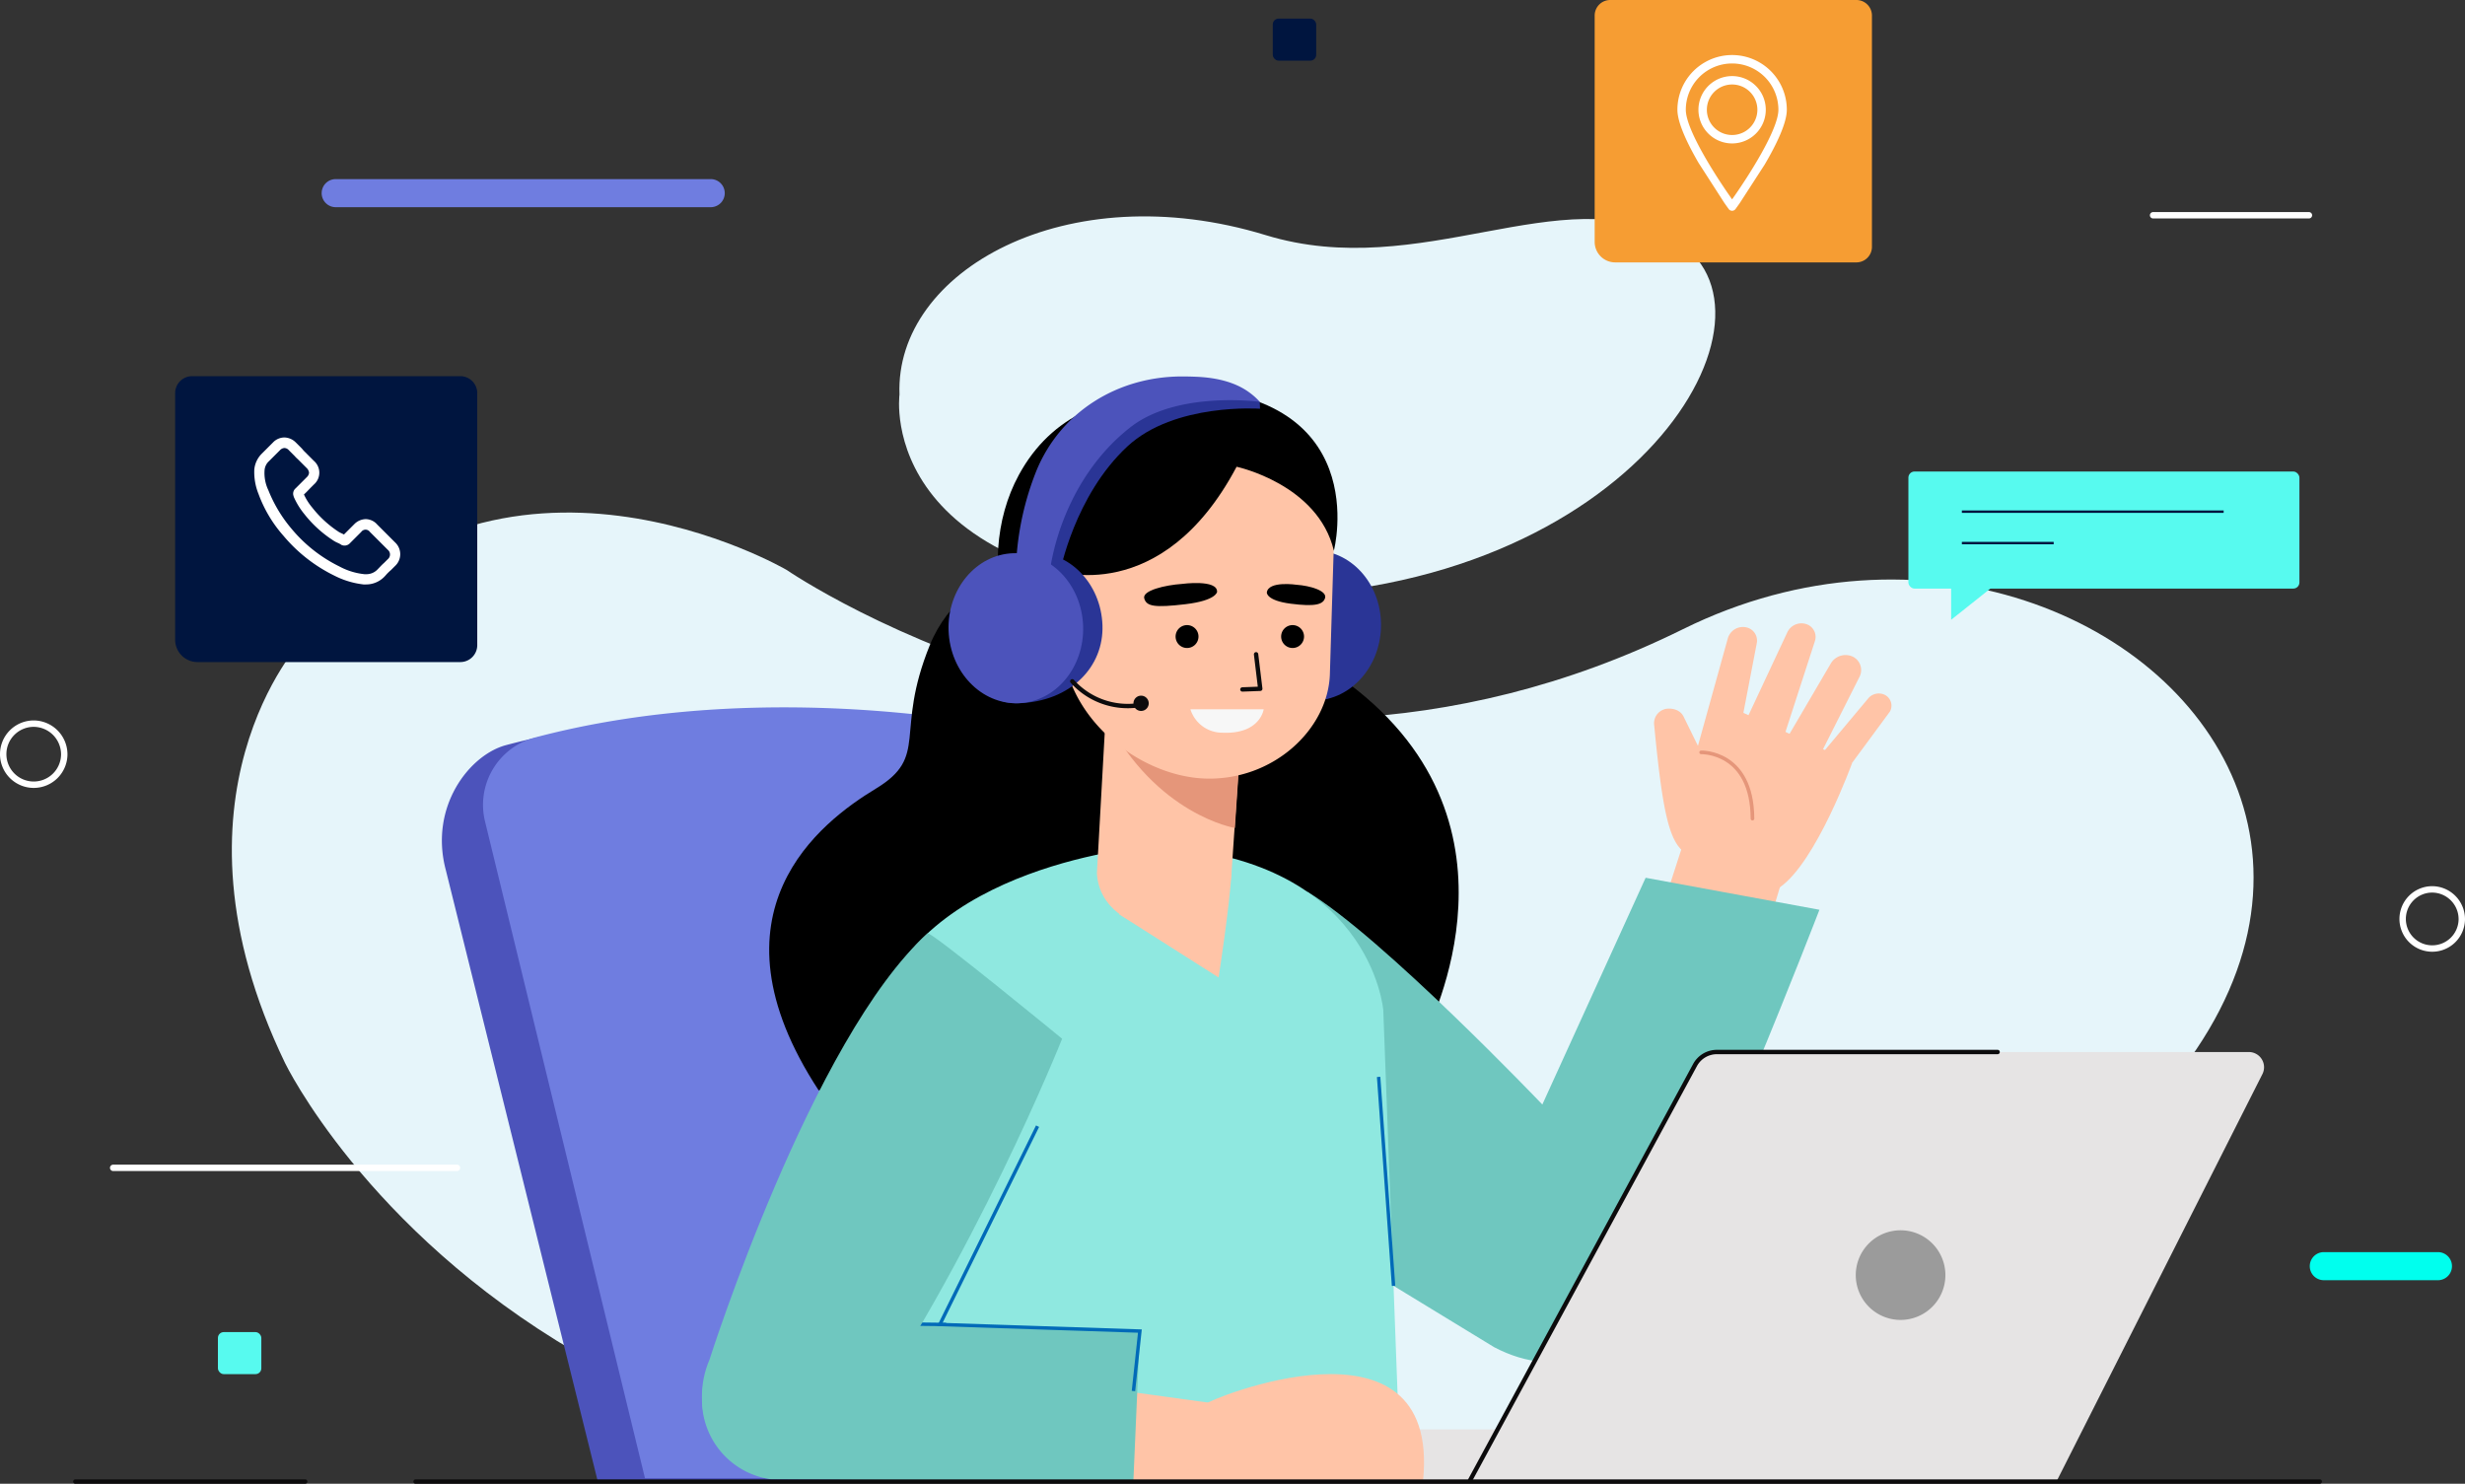<svg xmlns="http://www.w3.org/2000/svg" width="719.724" height="433.2" viewBox="0 0 719.724 433.2">
  <rect x="0" y="0" width="719.724" height="433.2" fill="#333333" stroke="none"/>
  <g id="contact" transform="translate(-258.818 -119.337)">
    <g id="Group_38" data-name="Group 38" transform="translate(259.753 119.337)">
      <g id="Group_13" data-name="Group 13" transform="translate(66.758 63.174)">
        <path id="Path_2" data-name="Path 2" d="M312.049,362.46s93.6,194.1,399.54,93.858,146.305-288.581,8.664-220.544-261.7-17.25-261.7-17.25-83.725-49.067-141.635,20.606C316.916,239.13,274.453,284.54,312.049,362.46Z" transform="translate(-296.515 -115.27)" fill="#e6f5fa"/>
        <path id="Path_3" data-name="Path 3" d="M403.922,206.152s-8.192,59.368,103.378,58.9,159.556-83.642,122.444-104.295c-32.508-18.089-73.483,12.734-118.879-1.153C452.567,141.765,402.522,170.178,403.922,206.152Z" transform="translate(-208.983 -154.125)" fill="#e6f5fa"/>
      </g>
      <g id="Group_16" data-name="Group 16" transform="translate(0 5.433)">
        <g id="Group_14" data-name="Group 14" transform="translate(62.694)">
          <path id="Path_4" data-name="Path 4" d="M424.547,156.329H315.055a4.1,4.1,0,0,1-4.1-4.1h0a4.1,4.1,0,0,1,4.1-4.1H424.547a4.1,4.1,0,0,1,4.1,4.1h0A4.1,4.1,0,0,1,424.547,156.329Z" transform="translate(-280.665 -101.27)" fill="#6f7de0"/>
          <path id="Path_5" data-name="Path 5" d="M668.03,328.844h-33.32a4.1,4.1,0,0,1-4.1-4.1h0a4.1,4.1,0,0,1,4.1-4.1h33.32a4.1,4.1,0,0,1,4.1,4.1h0A4.1,4.1,0,0,1,668.03,328.844Z" transform="translate(-19.836 39.497)" fill="#0fe"/>
          <rect id="Rectangle_5" data-name="Rectangle 5" width="12.673" height="12.275" rx="1.701" transform="translate(307.994)" fill="#00153f"/>
          <rect id="Rectangle_6" data-name="Rectangle 6" width="12.673" height="12.275" rx="1.701" transform="translate(0 383.489)" fill="#57faef"/>
        </g>
        <g id="Group_15" data-name="Group 15" transform="translate(0 57.415)">
          <path id="Path_6" data-name="Path 6" d="M662.813,271.082a8.635,8.635,0,1,1-8.633-8.755A8.7,8.7,0,0,1,662.813,271.082Z" transform="translate(55.042 -65.509)" fill="none" stroke="#fff" stroke-linecap="round" stroke-linejoin="round" stroke-width="1.87"/>
          <path id="Path_7" data-name="Path 7" d="M277.579,244.719a8.914,8.914,0,1,1-8.913-9.038A8.975,8.975,0,0,1,277.579,244.719Z" transform="translate(-259.753 -87.251)" fill="none" stroke="#fff" stroke-linecap="round" stroke-linejoin="round" stroke-width="1.87"/>
          <line id="Line_1" data-name="Line 1" x2="45.503" transform="translate(627.719)" fill="none" stroke="#fff" stroke-linecap="round" stroke-linejoin="round" stroke-width="1.87"/>
          <line id="Line_2" data-name="Line 2" x2="100.387" transform="translate(32.107 278.119)" fill="none" stroke="#fff" stroke-linecap="round" stroke-linejoin="round" stroke-width="1.87"/>
        </g>
      </g>
      <g id="Group_37" data-name="Group 37" transform="translate(50.205)">
        <g id="Group_19" data-name="Group 19" transform="translate(506.067 137.664)">
          <g id="Group_18" data-name="Group 18">
            <rect id="Rectangle_7" data-name="Rectangle 7" width="114.171" height="34.184" rx="1.792" fill="#57faef"/>
            <g id="Group_17" data-name="Group 17" transform="translate(15.615 11.726)">
              <line id="Line_3" data-name="Line 3" x2="76.432" fill="none" stroke="#00153f" stroke-miterlimit="10" stroke-width="0.702"/>
              <line id="Line_4" data-name="Line 4" x2="26.809" transform="translate(0 9.167)" fill="none" stroke="#00153f" stroke-miterlimit="10" stroke-width="0.702"/>
            </g>
          </g>
          <path id="Path_8" data-name="Path 8" d="M572.952,211.918v12.825l16.13-12.825Z" transform="translate(-560.465 -181.457)" fill="#57faef"/>
        </g>
        <g id="Group_26" data-name="Group 26" transform="translate(0 109.83)">
          <g id="Group_24" data-name="Group 24">
            <g id="Group_23" data-name="Group 23">
              <g id="Group_22" data-name="Group 22">
                <g id="Group_21" data-name="Group 21">
                  <g id="Group_20" data-name="Group 20">
                    <path id="Rectangle_8" data-name="Rectangle 8" d="M4.947,0H83.26a4.947,4.947,0,0,1,4.947,4.947V78.523A4.947,4.947,0,0,1,83.26,83.47H6.525A6.525,6.525,0,0,1,0,76.945v-72A4.947,4.947,0,0,1,4.947,0Z" fill="#00153f"/>
                  </g>
                </g>
              </g>
            </g>
          </g>
          <g id="Group_25" data-name="Group 25" transform="translate(23.082 17.895)">
            <path id="Path_9" data-name="Path 9" d="M341.274,220.335l-5.235-5.235a4.588,4.588,0,0,0-3.365-1.591,4.849,4.849,0,0,0-3.367,1.5L326.316,218l-.561-.281a8.781,8.781,0,0,1-.935-.467,32.29,32.29,0,0,1-7.76-7.106,16.914,16.914,0,0,1-2.43-3.834c.746-.654,1.4-1.4,2.056-2.056.281-.281.561-.561.841-.843a4.555,4.555,0,0,0,0-6.917l-2.617-2.619a8.343,8.343,0,0,1-.841-.935l-1.778-1.776a4.843,4.843,0,0,0-3.365-1.495,4.631,4.631,0,0,0-3.365,1.495l-3.272,3.272a7.523,7.523,0,0,0-2.15,4.582,17.032,17.032,0,0,0,1.215,7.1,38.264,38.264,0,0,0,7.293,12.249,45.444,45.444,0,0,0,14.958,11.686,24.855,24.855,0,0,0,8.413,2.524h.656a7.423,7.423,0,0,0,5.61-2.432l.093-.093a14.144,14.144,0,0,1,1.683-1.683l1.215-1.215A4.69,4.69,0,0,0,341.274,220.335Zm-2.15,4.861L338,226.319c-.654.559-1.215,1.215-1.87,1.869a4.442,4.442,0,0,1-3.365,1.4H332.3a19.7,19.7,0,0,1-7.293-2.245,42.581,42.581,0,0,1-13.93-10.938,40.585,40.585,0,0,1-6.824-11.314,11.579,11.579,0,0,1-1.122-5.8,3.955,3.955,0,0,1,1.309-2.711l3.178-3.178a1.96,1.96,0,0,1,1.309-.656,1.787,1.787,0,0,1,1.309.656l1.683,1.683a8.7,8.7,0,0,0,.933.933l2.619,2.619a2.2,2.2,0,0,1,.654,1.309,1.962,1.962,0,0,1-.654,1.307c-.281.281-.561.561-.841.843-.843.841-1.591,1.589-2.339,2.337l-.093.093a2.047,2.047,0,0,0-.561,2.337v.094a21.607,21.607,0,0,0,3.085,5.048,34.678,34.678,0,0,0,8.508,7.76,7.787,7.787,0,0,0,1.215.654,8.6,8.6,0,0,1,.935.469l.093.093a2.147,2.147,0,0,0,2.619-.467l3.272-3.272a1.542,1.542,0,0,1,2.524,0l5.235,5.235A1.772,1.772,0,0,1,339.124,225.2Z" transform="translate(-300.11 -189.671)" fill="#fff"/>
          </g>
        </g>
        <g id="Group_36" data-name="Group 36" transform="translate(414.468)">
          <g id="Group_33" data-name="Group 33">
            <g id="Group_32" data-name="Group 32">
              <g id="Group_31" data-name="Group 31">
                <g id="Group_30" data-name="Group 30">
                  <g id="Group_29" data-name="Group 29">
                    <g id="Group_28" data-name="Group 28">
                      <g id="Group_27" data-name="Group 27">
                        <path id="Rectangle_9" data-name="Rectangle 9" d="M4.54,0H76.417a4.54,4.54,0,0,1,4.54,4.54V72.07a4.54,4.54,0,0,1-4.54,4.54H5.989A5.989,5.989,0,0,1,0,70.621V4.54A4.54,4.54,0,0,1,4.54,0Z" fill="#f69d33"/>
                      </g>
                    </g>
                  </g>
                </g>
              </g>
            </g>
          </g>
          <g id="Group_35" data-name="Group 35" transform="translate(24.155 16.07)">
            <path id="Path_10" data-name="Path 10" d="M551.979,141.4a9.83,9.83,0,1,0-9.83,9.83A9.83,9.83,0,0,0,551.979,141.4Zm-17.2,0a7.373,7.373,0,1,1,7.373,7.371A7.372,7.372,0,0,1,534.776,141.4Z" transform="translate(-526.175 -125.426)" fill="#fff"/>
            <g id="Group_34" data-name="Group 34">
              <path id="Path_11" data-name="Path 11" d="M543.918,173.148a1.225,1.225,0,0,0,1.983,0c.1-.136.568-.777,1.278-1.787l7.253-11.219c3.37-5.748,6.452-12.071,6.452-15.981a15.974,15.974,0,1,0-31.948,0c0,3.8,2.907,9.872,6.162,15.483l7.547,11.722C543.353,172.374,543.82,173.011,543.918,173.148Zm.991-42.5a13.515,13.515,0,0,1,13.516,13.516c0,5.878-8.983,19.767-13.516,26.157-4.531-6.39-13.516-20.279-13.516-26.157A13.517,13.517,0,0,1,544.909,130.645Z" transform="translate(-528.936 -128.186)" fill="#fff"/>
            </g>
          </g>
        </g>
      </g>
    </g>
    <g id="Group_64" data-name="Group 64" transform="translate(280.812 229.25)">
      <g id="Group_62" data-name="Group 62" transform="translate(107.029)">
        <g id="Group_39" data-name="Group 39" transform="translate(0 96.612)">
          <path id="Path_12" data-name="Path 12" d="M539.241,458.116c-.659-1.976-34.064-156.729-44.188-203.616a20.258,20.258,0,0,0-16.613-15.763c-24.35-3.9-77.38-9.456-129.426,4.367-10.665,2.833-22.518,17.987-17.568,36.528l44.368,178.483Z" transform="translate(-330.288 -232.08)" fill="#4c53bb"/>
          <path id="Path_13" data-name="Path 13" d="M542.456,458.121c-.659-1.978-34.356-157.94-44.48-204.827a20.258,20.258,0,0,0-16.613-15.763c-24.35-3.9-77.378-9.454-129.426,4.367a20.339,20.339,0,0,0-14.452,24.481l46.7,191.741Z" transform="translate(-324.89 -233.064)" fill="#6f7de0"/>
        </g>
        <path id="Path_14" data-name="Path 14" d="M474.522,207.13s-34.1,2.866-44.677,28.845,0,32.433-15.861,42.027-50.711,35.965-16.632,88.038l177.829-17.172c-.677-.743,33.218-62.284-26.012-103.721Z" transform="translate(-287.348 -157.614)"/>
        <g id="Group_46" data-name="Group 46" transform="translate(116.069 72.067)">
          <g id="Group_44" data-name="Group 44" transform="translate(136.575)">
            <g id="Group_43" data-name="Group 43" transform="translate(100.788)">
              <path id="Path_15" data-name="Path 15" d="M535.935,251.513l-11.023,34.075,30.5,7.506,9.847-33.022Z" transform="translate(-524.912 -193.466)" fill="#ffc4a7"/>
              <g id="Group_42" data-name="Group 42" transform="translate(0.519)">
                <g id="Group_41" data-name="Group 41">
                  <g id="Group_40" data-name="Group 40">
                    <path id="Path_16" data-name="Path 16" d="M530.054,276.4s21.748,14.471,27.855,10.257c10.674-7.367,21.169-36.414,21.169-36.414s-41.25-19.086-40.9-18.432S530.054,276.4,530.054,276.4Z" transform="translate(-521.235 -209.557)" fill="#ffc4a7"/>
                    <path id="Path_17" data-name="Path 17" d="M534.016,275.2c-4.48-3.318-6.4-12.02-8.795-36.991a4.284,4.284,0,0,1,3.6-4.9h0c1.6-.187,4.077.189,5.092,2.533l9.312,18.959Z" transform="translate(-525.198 -208.355)" fill="#ffc4a7"/>
                    <path id="Path_18" data-name="Path 18" d="M531.552,259.334l9.955-35.809a4.585,4.585,0,0,1,5.553-3.24h0a3.949,3.949,0,0,1,2.915,4.605l-5.157,26.827Z" transform="translate(-520.013 -219.067)" fill="#ffc4a7"/>
                    <path id="Path_19" data-name="Path 19" d="M540.089,247.47,551.9,222.243a4.567,4.567,0,0,1,5.84-2.364h0a3.935,3.935,0,0,1,2.252,4.845l-9.548,29.45Z" transform="translate(-513.047 -219.548)" fill="#ffc4a7"/>
                    <path id="Path_20" data-name="Path 20" d="M545.652,251.739l14.411-24.583a5,5,0,0,1,6.548-1.978h0a4.357,4.357,0,0,1,1.823,5.9l-11.762,23.342Z" transform="translate(-508.508 -215.387)" fill="#ffc4a7"/>
                    <path id="Path_21" data-name="Path 21" d="M561.4,251.03l10.988-14.9a3.539,3.539,0,0,0-1.378-4.84h0a4.04,4.04,0,0,0-5.025,1.073l-14.263,17.021Z" transform="translate(-503.556 -210.345)" fill="#ffc4a7"/>
                  </g>
                </g>
                <path id="Path_22" data-name="Path 22" d="M532.754,240.3s14.9-.472,14.985,19.349" transform="translate(-519.032 -202.617)" fill="none" stroke="#e5967a" stroke-linecap="round" stroke-linejoin="round" stroke-width="1.064"/>
              </g>
            </g>
            <path id="Path_23" data-name="Path 23" d="M469.411,264.526c21.679,12.921,68.66,62.135,68.66,62.135l30.161-66.2,50.744,9.341s-33.59,87.183-50.324,114.7c-8.715,14.333-25.316,23.148-44.62,13.028l-54.087-32.982-.534-100.025" transform="translate(-469.411 -186.164)" fill="#6fc7bf"/>
          </g>
          <g id="Group_45" data-name="Group 45" transform="translate(0 65.148)">
            <path id="Path_24" data-name="Path 24" d="M484.918,255.423s-68.3,5.1-80.408,50.346-10.2,134.467-10.2,134.467H558.1L553,303.219S549.39,257.973,484.918,255.423Z" transform="translate(-394.203 -255.423)" fill="#8fe8e0"/>
            <line id="Line_5" data-name="Line 5" x1="4.356" y1="61.003" transform="translate(157.434 67.287)" fill="none" stroke="#006ab8" stroke-miterlimit="10" stroke-width="1"/>
          </g>
        </g>
        <g id="Group_47" data-name="Group 47" transform="translate(197.508 197.238)">
          <path id="Path_25" data-name="Path 25" d="M495.6,413.525,561.654,291.6a5.955,5.955,0,0,1,5.237-3.12h156.1a4.437,4.437,0,0,1,3.961,6.439l-59.96,118.61Z" transform="translate(-392.907 -288.476)" fill="#e6e4e4"/>
          <rect id="Rectangle_10" data-name="Rectangle 10" width="123.543" height="14.873" transform="translate(0 110.176)" fill="#e6e4e4"/>
          <path id="Path_26" data-name="Path 26" d="M583.784,330.222A13.085,13.085,0,1,1,570.7,317.138,13.085,13.085,0,0,1,583.784,330.222Z" transform="translate(-342.304 -265.089)" fill="#9b9b9b"/>
          <path id="Path_27" data-name="Path 27" d="M495.6,413.525l65.687-121.249a7.254,7.254,0,0,1,6.381-3.8h81.966" transform="translate(-392.907 -288.476)" fill="none" stroke="#0c0b0c" stroke-linecap="round" stroke-linejoin="round" stroke-width="1.277"/>
        </g>
        <g id="Group_56" data-name="Group 56" transform="translate(147.173)">
          <g id="Group_48" data-name="Group 48" transform="translate(82.074 50.6)">
            <path id="Path_28" data-name="Path 28" d="M456.54,228.958c-.423,12.1,9.171,22.253,24.514,22.789,10.85.38,14.361-9.316,14.784-21.414s-8.03-22.215-18.881-22.594S456.965,216.86,456.54,228.958Z" transform="translate(-456.527 -207.727)" fill="#4040eb"/>
            <path id="Path_29" data-name="Path 29" d="M459.642,229.065c-.423,12.1,8.03,22.213,18.882,22.592s19.992-9.12,20.415-21.218-8.03-22.213-18.883-22.593S460.065,216.967,459.642,229.065Z" transform="translate(-453.997 -207.638)" fill="#2a3596"/>
          </g>
          <g id="Group_52" data-name="Group 52" transform="translate(15.126 3.32)">
            <path id="Path_30" data-name="Path 30" d="M471.888,192.413c1.954-3.421-.557-9.824-.557-9.824-19.284,0-35.924,6.174-45.51,23.793-14.1,25.916-3.861,65.989,29.321,78.181,31.839,11.7,14.882-88.883,14.882-88.883Z" transform="translate(-419.661 -180.958)"/>
            <path id="Path_31" data-name="Path 31" d="M477.062,250.615l-2.132,31.226c-.725,11.773-8.37,17.62-19.956,16.814h0c-9.892-.686-18.828-6.436-19.371-16.331l2.8-50.3Z" transform="translate(-406.652 -140.617)" fill="#ffc4a7"/>
            <path id="Path_32" data-name="Path 32" d="M474.66,266.835s-22.914-3.77-37.543-32l39.018,9.8Z" transform="translate(-405.417 -138.331)" fill="#e5967a"/>
            <path id="Path_33" data-name="Path 33" d="M471.623,292.775c19.8.75,35.972-14.186,36.564-30.356l1.168-38.161a37.6,37.6,0,0,0-34.974-38.876h0c-15.221-1.059-42.851,21.545-43.763,34.64l-.6,30.7C429.547,274.468,452.234,292.039,471.623,292.775Z" transform="translate(-411.218 -178.708)" fill="#ffc4a7"/>
            <g id="Group_49" data-name="Group 49" transform="translate(51.581 1.633)">
              <path id="Path_34" data-name="Path 34" d="M448.065,182.634c.1-.013.182-.031.28-.044Z" transform="translate(-448.065 -182.59)" fill="#f7de9e"/>
            </g>
            <g id="Group_50" data-name="Group 50" transform="translate(0.264 53.303)">
              <path id="Path_35" data-name="Path 35" d="M419.844,225.385a15.418,15.418,0,1,0,16.451-14.3A15.413,15.413,0,0,0,419.844,225.385Z" transform="translate(-419.806 -211.043)" fill="#ffc4a7"/>
              <path id="Path_36" data-name="Path 36" d="M435.58,226.835s.775-11.145-10.01-10.133" transform="translate(-415.103 -206.479)" fill="none" stroke="#20181f" stroke-linecap="round" stroke-linejoin="round" stroke-width="1.277"/>
            </g>
            <g id="Group_51" data-name="Group 51" transform="translate(42.73 56.988)">
              <path id="Path_37" data-name="Path 37" d="M462.991,224.53l1.221,10.075-5.219.192" transform="translate(-430.297 -203.724)" fill="none" stroke="#0c0b0c" stroke-linecap="round" stroke-linejoin="round" stroke-width="1.277"/>
              <path id="Path_38" data-name="Path 38" d="M454.265,213.333s10.395-1.407,10.233,2.324c0,0-.189,2.53-9.247,3.6s-11.362.632-12.016-1.692S449.413,213.662,454.265,213.333Z" transform="translate(-443.191 -213.073)"/>
              <path id="Path_39" data-name="Path 39" d="M471.621,213.45s-8.239-1.235-8.7,2.237c0,0-.247,2.354,6.957,3.287s9.488.22,10.049-1.66C480.568,215.182,475.52,213.72,471.621,213.45Z" transform="translate(-427.09 -212.939)"/>
              <path id="Path_40" data-name="Path 40" d="M448.256,223.07a3.342,3.342,0,1,0,3.45-3.229A3.341,3.341,0,0,0,448.256,223.07Z" transform="translate(-439.059 -207.552)"/>
              <path id="Path_41" data-name="Path 41" d="M465.227,223.07a3.341,3.341,0,1,0,3.448-3.229A3.339,3.339,0,0,0,465.227,223.07Z" transform="translate(-425.212 -207.552)"/>
              <path id="Path_42" data-name="Path 42" d="M450.637,233.376h21.392s-.992,7.382-12.2,6.83A9.751,9.751,0,0,1,450.637,233.376Z" transform="translate(-437.115 -196.506)" fill="#f7f7f7"/>
            </g>
            <path id="Path_43" data-name="Path 43" d="M429.367,235.031s31.106,11,52.985-30.3c0,0,23.8,5.081,28.4,24.521,0,0,12.4-47.509-47.882-47.566L428.3,202.611Z" transform="translate(-412.614 -181.691)"/>
            <path id="Path_44" data-name="Path 44" d="M439.15,271.883l29.09,18.479s3.158-20.273,3.8-30.866Z" transform="translate(-403.758 -118.204)" fill="#ffc4a7"/>
          </g>
          <g id="Group_55" data-name="Group 55" transform="translate(0)">
            <path id="Path_45" data-name="Path 45" d="M490.407,185.752l.071,2.027s-24.917-1.843-38.747,11.01c-15.416,14.326-19.645,36.635-19.645,36.635l-5.368-.507,6.748-35.366,12.588-9.132,18.715-7.053,12.5-1.643Z" transform="translate(-398.777 -178.346)" fill="#2a3596"/>
            <g id="Group_53" data-name="Group 53" transform="translate(0 50.915)">
              <path id="Path_46" data-name="Path 46" d="M454.16,229.395c.423,12.1-9.171,22.253-24.514,22.79-10.85.38-14.361-9.318-14.784-21.416s8.03-22.213,18.881-22.592S453.735,217.3,454.16,229.395Z" transform="translate(-408.462 -207.683)" fill="#2a3596"/>
              <ellipse id="Ellipse_1" data-name="Ellipse 1" cx="19.661" cy="21.919" rx="19.661" ry="21.919" transform="matrix(0.999, -0.035, 0.035, 0.999, 0, 1.381)" fill="#4c53bb"/>
            </g>
            <path id="Path_47" data-name="Path 47" d="M422.622,234.177a83.781,83.781,0,0,1,5.953-26.9c7.135-17.2,23.758-27.388,42.383-27.416q2.133-.005,4.476.1c5.372.247,11.01,1.416,15.33,4.618a19.068,19.068,0,0,1,2.984,2.688s-23.929-3.3-37.654,7.337c-15.467,11.989-22.32,30.614-23.833,43.558Z" transform="translate(-402.118 -179.863)" fill="#4c53bb"/>
            <g id="Group_54" data-name="Group 54" transform="translate(36.886 89.008)">
              <path id="Path_48" data-name="Path 48" d="M431.643,228.877a21.781,21.781,0,0,0,19.326,6.991" transform="translate(-431.643 -228.877)" fill="none" stroke="#0c0b0c" stroke-linecap="round" stroke-linejoin="round" stroke-width="1.277"/>
              <path id="Path_49" data-name="Path 49" d="M445.938,233.413a2.229,2.229,0,1,1-2.23-2.228A2.23,2.23,0,0,1,445.938,233.413Z" transform="translate(-423.616 -226.994)" fill="#0c0b0c"/>
            </g>
          </g>
        </g>
        <g id="Group_61" data-name="Group 61" transform="translate(75.926 162.576)">
          <g id="Group_60" data-name="Group 60" transform="translate(0 56.32)">
            <g id="Group_58" data-name="Group 58" transform="translate(119.726 72.379)">
              <g id="Group_57" data-name="Group 57" transform="translate(0 4.452)">
                <path id="Path_50" data-name="Path 50" d="M469.666,347.066l-31.639-4.355.883,26.549,24.48-.011Z" transform="translate(-438.027 -342.711)" fill="#ffc4a7"/>
              </g>
              <path id="Path_51" data-name="Path 51" d="M456.272,348.709c-.971-.4,68.019-29.433,62.891,22.5H449.914Z" transform="translate(-428.328 -340.259)" fill="#ffc4a7"/>
            </g>
            <g id="Group_59" data-name="Group 59">
              <path id="Path_52" data-name="Path 52" d="M398.315,331.734l101.654,3.06-1.91,43.936-105.689-.65a23.363,23.363,0,0,1-18.625-31.734h0A23.364,23.364,0,0,1,398.315,331.734Z" transform="translate(-372.098 -274.978)" fill="#6fc7bf"/>
              <path id="Path_53" data-name="Path 53" d="M466.878,377.717l1.877-17.5-58.4-1.921L438.878,300.4" transform="translate(-340.883 -300.402)" fill="none" stroke="#006ab8" stroke-miterlimit="10" stroke-width="1"/>
              <line id="Line_6" data-name="Line 6" x1="30.885" y1="0.374" transform="translate(40.402 57.519)" fill="none" stroke="#006ab8" stroke-miterlimit="10" stroke-width="1"/>
            </g>
          </g>
          <path id="Path_54" data-name="Path 54" d="M477.266,300.174s-25.883,65.128-63.01,117.618c-4.162,5.882-15.739,8.807-22.939,8.5h0c-16.251-.7-23.137-18.207-17-32.453,0,0,29.871-93.878,63.668-124.434C438.838,268.63,477.266,300.174,477.266,300.174Z" transform="translate(-372.098 -269.388)" fill="#6fc7bf"/>
        </g>
      </g>
      <g id="Group_63" data-name="Group 63" transform="translate(0 322.648)">
        <line id="Line_7" data-name="Line 7" x1="555.984" transform="translate(99.338)" fill="none" stroke="#0c0b0c" stroke-linecap="round" stroke-linejoin="round" stroke-width="1.277"/>
        <line id="Line_8" data-name="Line 8" x1="67.115" fill="none" stroke="#0c0b0c" stroke-linecap="round" stroke-linejoin="round" stroke-width="1.277"/>
      </g>
    </g>
  </g>
</svg>
